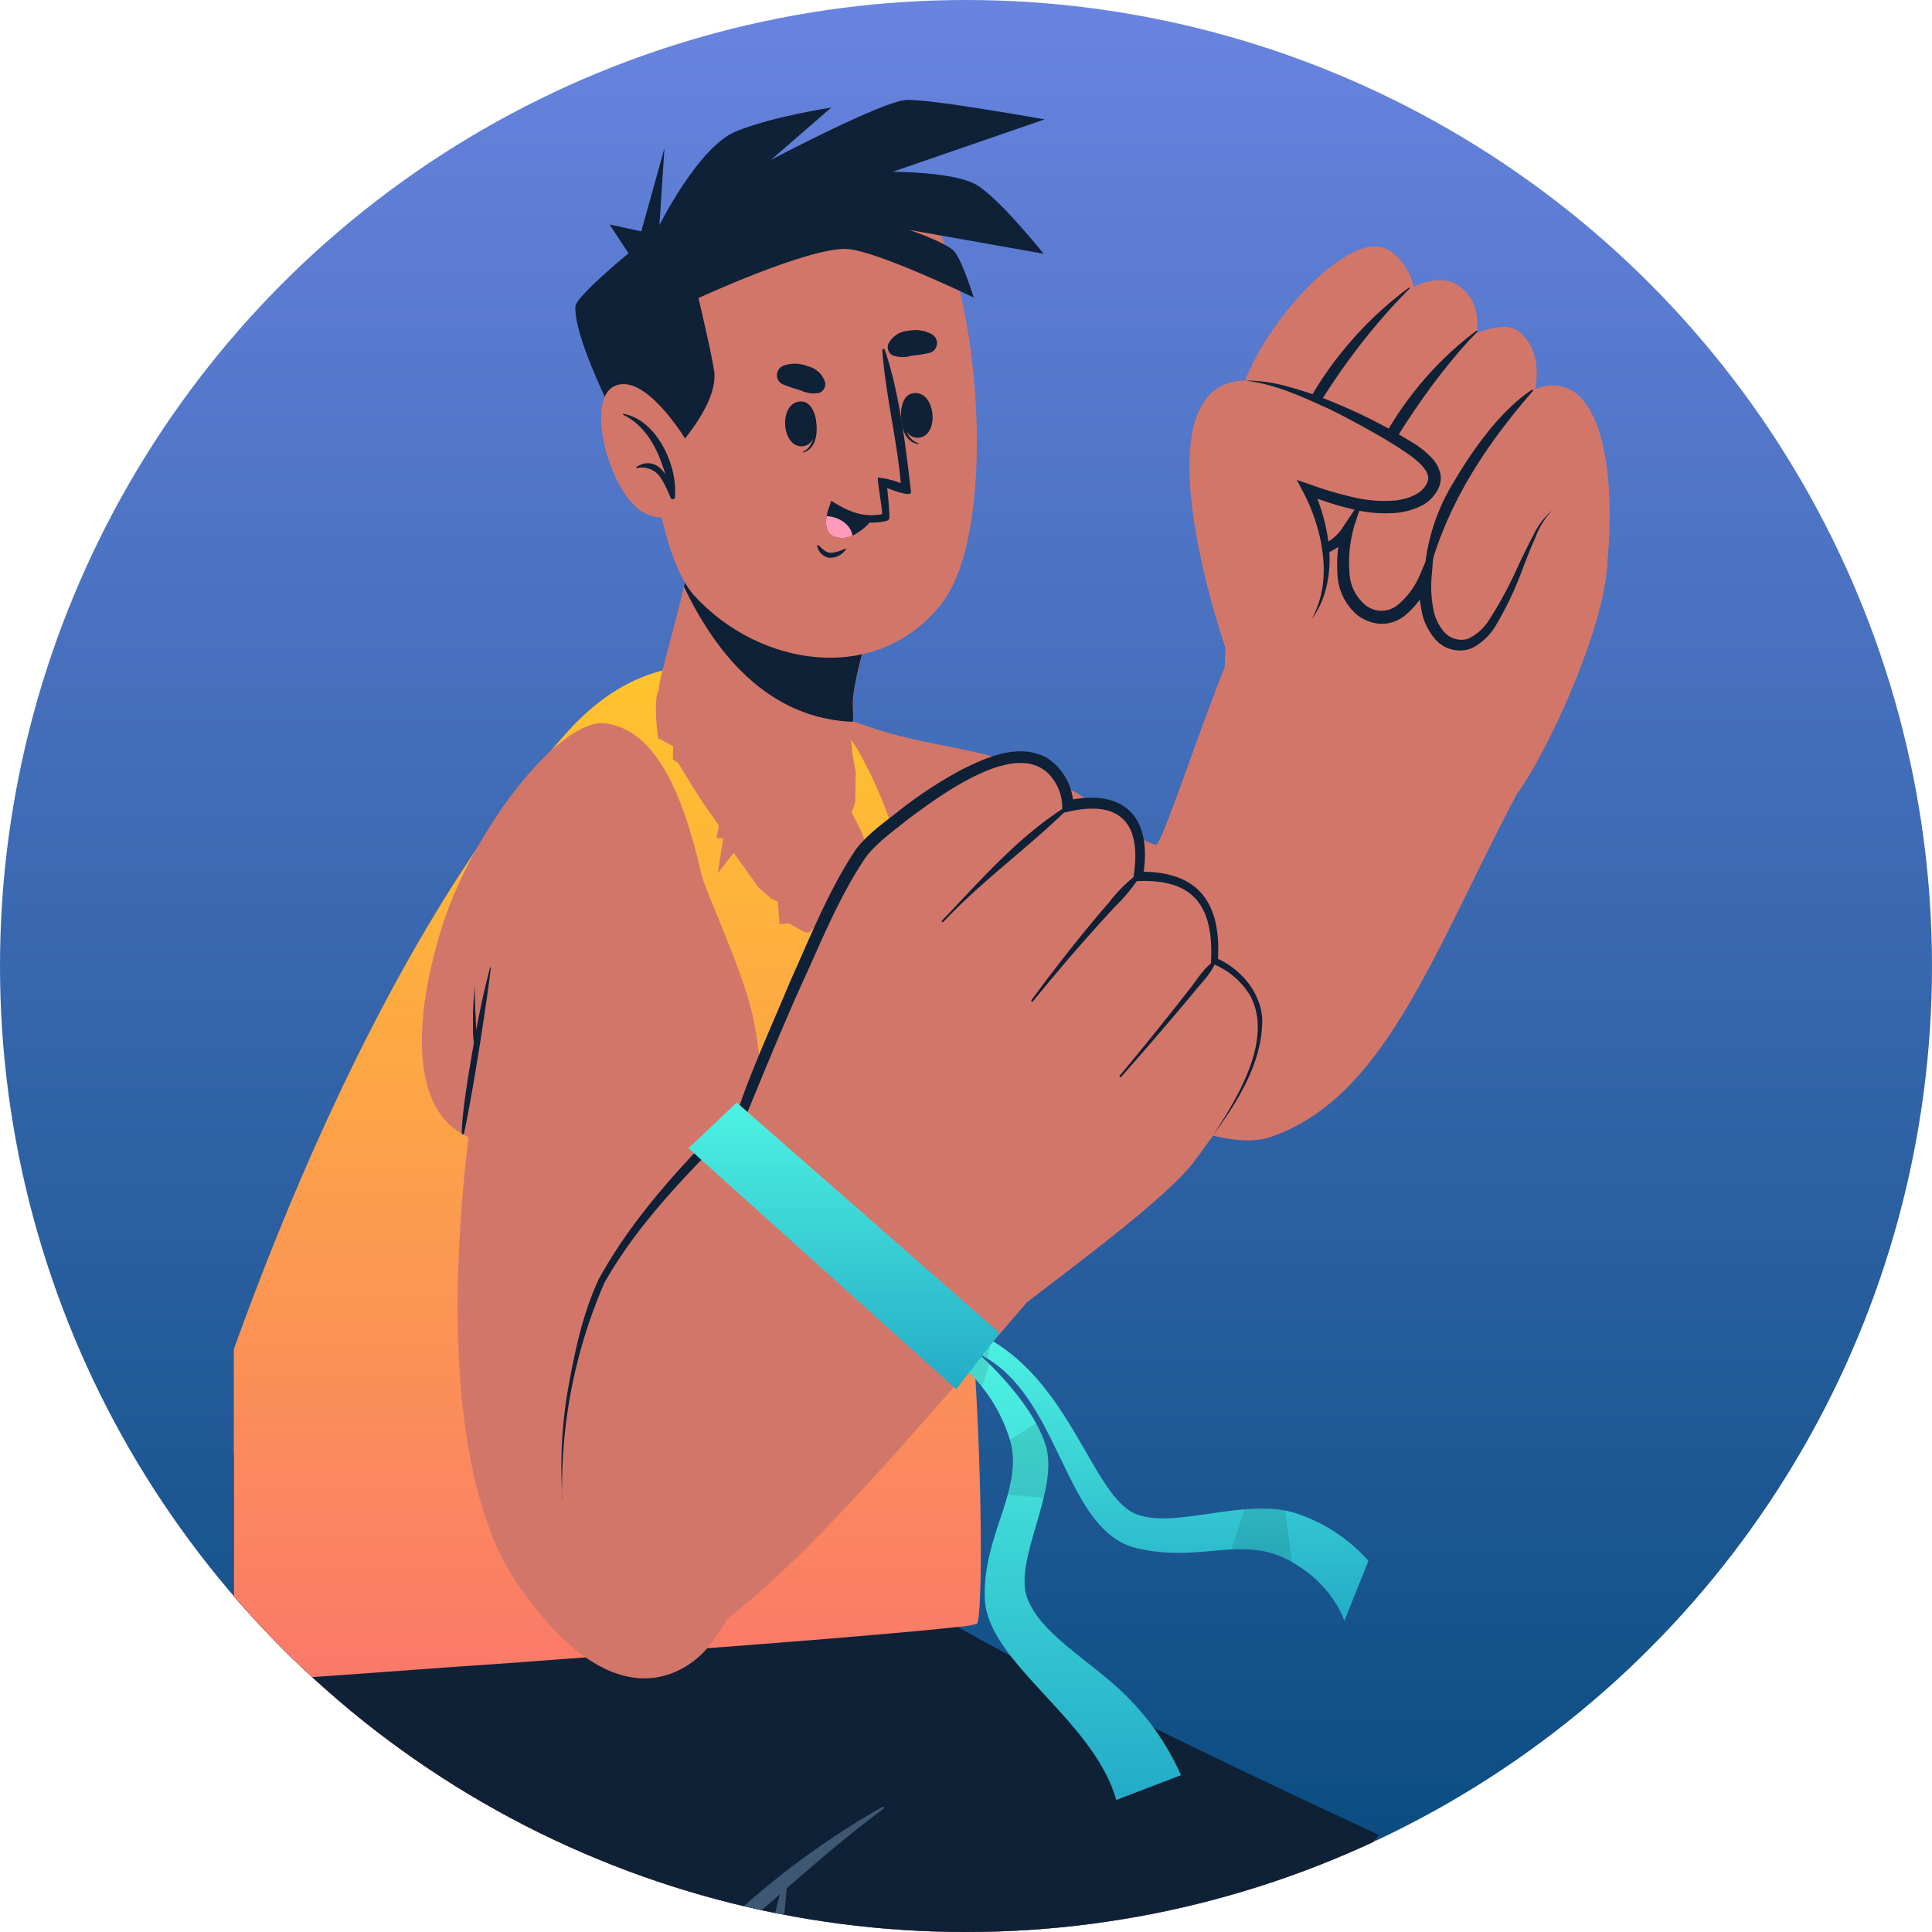<svg xmlns="http://www.w3.org/2000/svg" xmlns:xlink="http://www.w3.org/1999/xlink" width="304" height="304" viewBox="0 0 304 304">
  <defs>
    <linearGradient id="linear-gradient" x1="0.5" x2="0.5" y2="1" gradientUnits="objectBoundingBox">
      <stop offset="0" stop-color="#6984e0"/>
      <stop offset="1" stop-color="#064a7c"/>
    </linearGradient>
    <clipPath id="clip-path">
      <circle id="Ellipse_794" data-name="Ellipse 794" cx="152" cy="152" r="152" transform="translate(293 4439)" fill="#9fb3f7"/>
    </clipPath>
    <linearGradient id="linear-gradient-2" x1="0.5" x2="0.5" y2="1" gradientUnits="objectBoundingBox">
      <stop offset="0" stop-color="#ffc42d"/>
      <stop offset="1" stop-color="#fa796a"/>
    </linearGradient>
    <linearGradient id="linear-gradient-3" x1="0.5" x2="0.5" y2="1" gradientUnits="objectBoundingBox">
      <stop offset="0" stop-color="#4ef2e2"/>
      <stop offset="1" stop-color="#23abc7"/>
    </linearGradient>
  </defs>
  <g id="Group_10233" data-name="Group 10233" transform="translate(-298 -4439)">
    <circle id="Ellipse_787" data-name="Ellipse 787" cx="152" cy="152" r="152" transform="translate(298 4439)" fill="url(#linear-gradient)"/>
    <g id="Mask_Group_81" data-name="Mask Group 81" transform="translate(5)" clip-path="url(#clip-path)">
      <g id="Group_10056" data-name="Group 10056" transform="translate(14009.722 2501.047)">
        <path id="Path_17494" data-name="Path 17494" d="M247.28,405.73v20.75H106.07a82.525,82.525,0,0,1-7.39-6.27,76.82,76.82,0,0,1-23.27-46.59,87.8,87.8,0,0,1,2.83-35.51.08.08,0,0,1,0-.05.31.31,0,0,1,0-.07l14.55-.83,14.86-.85H108l34.46-2h0l1.19-.06,3.28-.19v.15c.42.95,2.77,6.3,5.36,12,.13.28.26.56.38.85,2.83,6.22,5.83,12.63,6.81,14s3.58,3.17,7.53,5.43c3.56,2,8.2,4.43,13.63,7.09,6.21,3,13.45,6.47,21.29,10.17,10.48,4.93,22,10.35,33.58,16C239.45,401.79,243.39,403.75,247.28,405.73Z" transform="translate(-13736 1827.69)" fill="#d3766a"/>
        <path id="Path_17495" data-name="Path 17495" d="M236.28,399l-.76.9-22.7,26.62H101.26C92.67,419,85.58,411.35,81.69,404a73.84,73.84,0,0,1-8.21-30.25,95.32,95.32,0,0,1,4.76-35.65.08.08,0,0,1,0-.05.31.31,0,0,1,0-.07l14.55-.83,14.86-.85H108l34.46-2h0l1.19-.06,3.28-.19v.15c.44.81,2.65,5.09,5.27,10,.37.7.75,1.41,1.14,2.12,2.86,5.37,6,11.08,7.81,13.86.76,1.17,4,3.32,8.7,6,2.47,1.41,5.35,3,8.5,4.64,6.71,3.53,14.64,7.48,22.45,11.29h0C218.89,391,236.28,399,236.28,399Z" transform="translate(-13736 1827.69)" fill="#0e2136"/>
        <path id="Path_17496" data-name="Path 17496" d="M147.82,426.48H134.73l-2.14-1.3c-2.18-1.36-4.37-2.72-6.54-4.11l-.55-.35a150.751,150.751,0,0,1-14.41-10.34c-1.68-1.42-3.35-2.88-4.94-4.49-.8-.8-1.56-1.68-2.26-2.53a27.541,27.541,0,0,1-2.08-2.6,66,66,0,0,1-6.91-11.3,81.47,81.47,0,0,1-5.79-16.8q-.94-4.1-1.54-8.25a103.211,103.211,0,0,1-.47-25.8,99.545,99.545,0,0,0,.6,12.81,113.35,113.35,0,0,0,2,12.61c.64,2.84,1.37,5.66,2.22,8.43a77.06,77.06,0,0,0,6.4,15.22,63.84,63.84,0,0,0,7,10.27c.65.81,1.35,1.58,2.06,2.31a27.3,27.3,0,0,0,2.14,2.16,61.127,61.127,0,0,0,4.77,3.93,178.545,178.545,0,0,0,15.49,10.12c.42.25.84.5,1.27.74q2.31,1.37,4.64,2.68l3.36,1.85.2.11.62.34.91.51C143.12,424,145.46,425.23,147.82,426.48Z" transform="translate(-13736 1827.69)" fill="#3e5874"/>
        <path id="Path_17497" data-name="Path 17497" d="M143.63,404.19h0v.05c-.09.15-.18.3-.27.43a1.368,1.368,0,0,1-.13.2,10,10,0,0,1-.65.9v.1l-.48,2.19-.06.28h0c-.38,1.74-.95,4.32-1.67,7.6a.631.631,0,0,1-.07.35l-1.19,5.43c-.33,1.49-.68,3.08-1,4.74H56V339.35l22.23-1.29,14.57-.85h0l14.85-.86H108l34.46-2,1.19-.07s1.47,8.35,2.67,19.46c.49,4.52.94,9.5,1.22,14.56C148.28,382.32,147.82,397,143.63,404.19Z" transform="translate(-13736 1827.69)" fill="#d3766a"/>
        <path id="Path_17498" data-name="Path 17498" d="M152.19,367.9c-1.34,22.09-6.33,32.61-8.56,36.29h0v.05c-.09.15-.18.3-.27.43a1.368,1.368,0,0,1-.13.2,10,10,0,0,1-.65.9v.1l-.21,1.34-.16,1-2.28,14-.69,4.29H56V339l36.75-2.13,14.93-.87H108l34.45-2,9-.52q.5,5.67.76,10.8c0,.67.06,1.34.09,2v1.2A195.159,195.159,0,0,1,152.19,367.9Z" transform="translate(-13736 1827.69)" fill="#0e2136"/>
        <path id="Path_17499" data-name="Path 17499" d="M72.73,424.09l-.22,1c-.1.47-.19.94-.29,1.41h-6l.46-1.86a69.439,69.439,0,0,1-2.93-9.91L63.17,412l-.46-2.76c-.32-1.83-.49-3.68-.69-5.54a123.289,123.289,0,0,1-.22-22.15c.24-2.34.46-4.68.76-7,.17-1.32.36-2.63.6-3.94.48-3.64,1.34-7.22,2.14-10.78.36-1.8.87-3.56,1.38-5.31l1.49-5.28c1.15-3.46,2.43-6.89,3.61-10.31-.84,3.54-1.76,7.05-2.56,10.59-.62,3.59-1.51,7.09-2,10.69s-1,7.14-1.29,10.75c-.13,1.12-.22,2.25-.29,3.38-.16,2.46-.22,4.92-.31,7.39a133.7,133.7,0,0,0,1.42,21.37,50.794,50.794,0,0,0,1,5.23l.55,2.61.68,2.55a60,60,0,0,0,3.35,9.75Z" transform="translate(-13736 1827.69)" fill="#3e5874"/>
        <path id="Path_17500" data-name="Path 17500" d="M143.05,406.57v.88a80.111,80.111,0,0,1-1.35,10.12c-.29,1.71-.58,3.42-.89,5.13q-.33,1.89-.69,3.78h-1.64c.26-1.55.53-3.09.8-4.63s.53-3,.81-4.53l.18-1a.631.631,0,0,1,.07-.35,74.6,74.6,0,0,1,1.64-7.58,1.581,1.581,0,0,1,.09-.31c.08-.29.17-.57.27-.85s.15-.48.23-.72S143.05,406.3,143.05,406.57Z" transform="translate(-13736 1827.69)" fill="#3e5874"/>
        <path id="Path_17501" data-name="Path 17501" d="M158.15,394.57a128.9,128.9,0,0,0-17.92,12.29c-6,4.81-11.13,10.43-16.65,15.71-.16.15,0,.42.21.28,5.88-4.68,12-9.05,17.62-14s11-9.59,16.9-14C158.46,394.75,158.32,394.48,158.15,394.57Z" transform="translate(-13736 1827.69)" fill="#3e5874"/>
        <path id="Path_17502" data-name="Path 17502" d="M145.24,241.69c21.24,25.66,60.46,52,73.87,47.51,18-6.07,25.59-28.87,38.84-54,3.21-6.09-43.18-26.85-45.95-20-4,9.91-9.92,27.91-10.81,28a9.89,9.89,0,0,1-3.43-1.71c-2.39-1.78-8.26-6.84-16.69-10.32s-16.27-3.37-26.21-6.94C134.88,217,132.16,225.89,145.24,241.69Z" transform="translate(-13736 1827.69)" fill="#d3766a"/>
        <path id="Path_17503" data-name="Path 17503" d="M272.14,199.59c-.76,11-11.15,33.06-15.7,37.41s-42.56-12.08-44.16-18.34,3.83-43.28,11.49-51.61S272.92,188.13,272.14,199.59Z" transform="translate(-13736 1827.69)" fill="#d3766a"/>
        <path id="Path_17504" data-name="Path 17504" d="M214.57,182.22c2.69,5.22,7.3-.93,7.3-.93s-4.51,10.46.35,14.77c4.69,4.14,10-3.49,10.39-4-.24.55-4.13,10.27,1.2,14.1,5.53,4,9.55-4.6,9.81-5.16-.06.6-.66,8.46,4,10.45,8.09,3.42,10.19-16.65,15.9-20.89,0,0,8.28,8.85,8.58,9.06,0,0,2.39-19.05-3.76-26.43a6.14,6.14,0,0,0-7.51-1.64s1.45-6.05-2.64-9.2c-2.11-1.61-6.56.33-6.56.33s1-4.9-2.86-7.47c-3-2.06-7,.2-7,.2s-1.26-5.13-5.05-6.23C229.09,146.92,208.82,171,214.57,182.22Z" transform="translate(-13736 1827.69)" fill="#d3766a"/>
        <path id="Path_17505" data-name="Path 17505" d="M241.09,155.64a.082.082,0,0,0-.1-.13c-8.6,6.31-16.12,15.87-19.4,26.08-.11.34.38.66.57.31C227.56,172,233.14,163.69,241.09,155.64Z" transform="translate(-13736 1827.69)" fill="#0e2136"/>
        <path id="Path_17506" data-name="Path 17506" d="M251.72,162.49c.09-.09-.05-.23-.16-.16-8.83,6.55-17,17.55-19.4,29.77-.08.42.26.88.4.4C234.77,184.5,244.53,169.69,251.72,162.49Z" transform="translate(-13736 1827.69)" fill="#0e2136"/>
        <path id="Path_17507" data-name="Path 17507" d="M243.74,201.88c2.76-11.62,9-21.19,16.75-30.11.1-.11-.07-.25-.18-.17-5,3.32-9.37,9.52-12.36,14.63a31.38,31.38,0,0,0-4.61,15.56C243.33,202,243.68,202.13,243.74,201.88Z" transform="translate(-13736 1827.69)" fill="#0e2136"/>
        <path id="Path_17508" data-name="Path 17508" d="M221.87,181.29a35.47,35.47,0,0,0-1.45,6.4,11.92,11.92,0,0,0,.58,6.25,3.94,3.94,0,0,0,2,2,5.76,5.76,0,0,0,2.88.46,7.06,7.06,0,0,0,4.73-3.23l2.69-4-1.14,4.68a19.82,19.82,0,0,0-.55,6.36,7,7,0,0,0,2.46,5.21,4,4,0,0,0,5.07.08,12.16,12.16,0,0,0,3.61-4.91L245,195.4l-.46,5.67a18.6,18.6,0,0,0,.22,4.71,7.63,7.63,0,0,0,1.82,4,3.64,3.64,0,0,0,3.7,1,8,8,0,0,0,3.33-3,63.61,63.61,0,0,0,4.66-8.72c.72-1.51,1.44-3,2.24-4.5a11.79,11.79,0,0,1,3-4,12.689,12.689,0,0,0-2.61,4.2c-.68,1.51-1.28,3.07-1.89,4.62a53.33,53.33,0,0,1-4.29,9.17,9.37,9.37,0,0,1-3.88,3.72,5.12,5.12,0,0,1-5.51-1.19,9.38,9.38,0,0,1-2.4-4.91,20.139,20.139,0,0,1-.31-5.26l1.83.44a13.91,13.91,0,0,1-4.21,5.85,5.85,5.85,0,0,1-3.75,1.22,6.6,6.6,0,0,1-3.65-1.39,8.87,8.87,0,0,1-3.12-6.59,21.65,21.65,0,0,1,.71-7l1.55.7A8.38,8.38,0,0,1,226,197.8a7.16,7.16,0,0,1-3.53-.75,5.12,5.12,0,0,1-2.42-2.69,12.36,12.36,0,0,1-.19-6.76,29.24,29.24,0,0,1,2.01-6.31Z" transform="translate(-13736 1827.69)" fill="#0e2136"/>
        <path id="Path_17509" data-name="Path 17509" d="M212.1,212.19s-15.51-44.39,4.81-41.95c6,.72,30,10.91,28,15.75-2.52,6.26-13.31,3.88-19.84,1.3,0,0,7.4,14.36-1.05,22.49C218.73,214.89,212.1,212.19,212.1,212.19Z" transform="translate(-13736 1827.69)" fill="#d3766a"/>
        <path id="Path_17510" data-name="Path 17510" d="M215.21,170.14a24.74,24.74,0,0,1,7.08,1.06,52.557,52.557,0,0,1,6.8,2.36,82.648,82.648,0,0,1,12.83,6.58,13.7,13.7,0,0,1,2.92,2.48,5.15,5.15,0,0,1,1,1.92,3.36,3.36,0,0,1,.14,1.19,3.86,3.86,0,0,1-.27,1.17,6,6,0,0,1-2.88,3,11.27,11.27,0,0,1-3.78,1.06,21.68,21.68,0,0,1-7.39-.68,49.39,49.39,0,0,1-6.91-2.26l1-1.17a28.8,28.8,0,0,1,1.87,5.19,26.742,26.742,0,0,1,.85,5.41,18.68,18.68,0,0,1-.55,5.43,14.1,14.1,0,0,1-2.28,4.88,15.939,15.939,0,0,0,1.71-5,19.091,19.091,0,0,0,.07-5.23,25.46,25.46,0,0,0-1.11-5.11,27.429,27.429,0,0,0-2-4.78l-1-1.87,2.06.7a54.193,54.193,0,0,0,6.72,2,21.11,21.11,0,0,0,6.77.54c2.13-.24,4.35-1.14,5-2.86.71-1.45-1.23-3.2-3.05-4.48a69.606,69.606,0,0,0-6-3.67c-2.06-1.16-4.14-2.29-6.27-3.32C224.3,172.74,220,170.71,215.21,170.14Z" transform="translate(-13736 1827.69)" fill="#0e2136"/>
        <path id="Path_17511" data-name="Path 17511" d="M173,365.77a15.65,15.65,0,0,1-3.1.5l-2.84.3c-3.62.37-8.73.82-14.83,1.33l-4.7.39c-5.18.41-10.9.86-16.93,1.32l-5.12.39-10.81.81-3.21.24c-6.53.48-13.11,1-19.49,1.41l-2.82.2-13.7,1-1.93.14-7.81.53-3.11.21-6.53.43V322.56c9-25,21.8-54.44,38-78.42h0a174.511,174.511,0,0,1,11.84-15.67c.92-1.09,1.85-2.16,2.8-3.2,4.82-5.33,9.88-8.25,14.8-9.5a25.38,25.38,0,0,1,12.25,0A33.31,33.31,0,0,1,149,222.4c.45.37.88.74,1.28,1.11a23.522,23.522,0,0,1,2.91,3.17h0a15,15,0,0,1,.86,1.26,65.16,65.16,0,0,1,5.39,11.93.878.878,0,0,1,.05.15,166.386,166.386,0,0,1,5.73,21.73c1.81,8.95,3.27,18.64,4.43,28.38h0c.86,7.31,1.56,14.64,2.12,21.72.11,1.42.21,2.82.31,4.21.18,2.38.33,4.73.47,7l.09,1.63v.35c.05.76.09,1.51.13,2.25h0C174,348.82,173.72,365.07,173,365.77Z" transform="translate(-13736 1827.69)" fill="url(#linear-gradient-2)"/>
        <path id="Path_17512" data-name="Path 17512" d="M143.08,241.14c-5.81-.44-16.52-12.72-20.1-22.4-.24-.66,1.66-7,3.6-14.8,1.16-4.74,2.34-10.05,3.07-15L159.39,201s-4.55,9.86-5.77,18.45a11,11,0,0,0-.08,2.05c0,.09,0,.21,0,.34C153.59,225.8,152.18,241.84,143.08,241.14Z" transform="translate(-13736 1827.69)" fill="#d3766a"/>
        <path id="Path_17513" data-name="Path 17513" d="M126.9,202.58c4.86,10.23,13.08,20.74,26.59,21.26a18.785,18.785,0,0,0,0-2,1.92,1.92,0,0,1,0-.34,10.25,10.25,0,0,1,.09-2.05c1.22-8.59,5.76-18.45,5.76-18.45l-29.7-12C129,193.42,128,198.21,126.9,202.58Z" transform="translate(-13736 1827.69)" fill="#0e2136"/>
        <path id="Path_17514" data-name="Path 17514" d="M123,153.08c-4.41,10.68-1.64,43,5.51,50.89,10.37,11.36,28.86,14.12,38.9,1.31,9.73-12.41,5.38-54.52-2.75-61.8C152.67,132.75,129.51,137.29,123,153.08Z" transform="translate(-13736 1827.69)" fill="#d3766a"/>
        <path id="Path_17515" data-name="Path 17515" d="M147.46,175.53c0-.09-.16.11-.15.2.28,2.18.22,4.71-1.68,5.62-.06,0,0,.13,0,.12C148,180.9,148.07,177.54,147.46,175.53Z" transform="translate(-13736 1827.69)" fill="#0e2136"/>
        <path id="Path_17516" data-name="Path 17516" d="M145.3,173.43c-3.52.06-3.14,7.12.13,7.06S148.26,173.38,145.3,173.43Z" transform="translate(-13736 1827.69)" fill="#0e2136"/>
        <path id="Path_17517" data-name="Path 17517" d="M161.14,174.52c0-.09.18.09.18.18.05,2.19.48,4.69,2.49,5.31.06,0,.06.13,0,.12C161.37,179.92,160.84,176.6,161.14,174.52Z" transform="translate(-13736 1827.69)" fill="#0e2136"/>
        <path id="Path_17518" data-name="Path 17518" d="M163,172.13c3.5-.46,4.16,6.58.92,7S160,172.52,163,172.13Z" transform="translate(-13736 1827.69)" fill="#0e2136"/>
        <path id="Path_17519" data-name="Path 17519" d="M142.45,170.74a26.886,26.886,0,0,0,2.75.92,4.68,4.68,0,0,0,3,.42,1.5,1.5,0,0,0,.93-1.57,3.72,3.72,0,0,0-2.71-2.61,5.44,5.44,0,0,0-3.91-.08,1.6,1.6,0,0,0-.06,2.92Z" transform="translate(-13736 1827.69)" fill="#0e2136"/>
        <path id="Path_17520" data-name="Path 17520" d="M165.54,165.79a25.189,25.189,0,0,1-2.87.45,4.63,4.63,0,0,1-3-.09,1.5,1.5,0,0,1-.64-1.71,3.71,3.71,0,0,1,3.1-2.11,5.43,5.43,0,0,1,3.87.58,1.6,1.6,0,0,1-.46,2.88Z" transform="translate(-13736 1827.69)" fill="#0e2136"/>
        <path id="Path_17521" data-name="Path 17521" d="M148.07,196.07c.55.48,1.11,1.16,1.91,1.18a5.76,5.76,0,0,0,2.31-.68.08.08,0,0,1,.1.11,2.94,2.94,0,0,1-2.7,1.34,2.34,2.34,0,0,1-1.83-1.84C147.82,196.05,148,196,148.07,196.07Z" transform="translate(-13736 1827.69)" fill="#0e2136"/>
        <path id="Path_17522" data-name="Path 17522" d="M150,189.4a7.43,7.43,0,0,0,5.14,3,9.26,9.26,0,0,0,2.68,0,2,2,0,0,0,.51-.09,3.171,3.171,0,0,0,.48-.1.54.54,0,0,0,.41-.51h0a.93.93,0,0,0,0-.23h0v-.19c-.05-1.69-.35-4.24-.35-4.24.63.28,3.84,1.52,3.75.64-.84-7.25-1.76-15.31-4.11-22.35a.2.2,0,1,0-.4.07c.52,7,2.27,13.87,2.91,20.89a13.09,13.09,0,0,0-3.57-.88c-.24.08.67,4.92.63,5.68a.449.449,0,0,1,0,.08c-2.81.51-5-.22-7.83-2C150,189.08,149.87,189.24,150,189.4Z" transform="translate(-13736 1827.69)" fill="#0e2136"/>
        <path id="Path_17523" data-name="Path 17523" d="M156.8,191.62a8.93,8.93,0,0,1-3.39,2.93,4,4,0,0,1-2.4.28c-1.77-.36-1.9-2-1.66-3.35a9.39,9.39,0,0,1,.67-2.13,11.48,11.48,0,0,0,6.78,2.27Z" transform="translate(-13736 1827.69)" fill="#0e2136"/>
        <path id="Path_17524" data-name="Path 17524" d="M153.41,194.55a4,4,0,0,1-2.4.28c-1.77-.36-1.9-2-1.66-3.35C151.23,191.57,153.15,192.74,153.41,194.55Z" transform="translate(-13736 1827.69)" fill="#ff9abb"/>
        <path id="Path_17525" data-name="Path 17525" d="M121.05,185.65s-11.56-20.52-11.24-27.15c.07-1.57,8.37-8.38,8.37-8.38l-3-4.54,5,1.09,3.65-13.08-.79,12.1s6.16-12.4,12.1-14.78,14.94-3.72,14.94-3.72l-9.48,8.22s17.53-9.24,21.29-9.42,21.76,3.06,21.76,3.06l-23.9,8.24s9.53,0,13.08,2,10.67,10.9,10.67,10.9l-21.2-3.76s6,2,7.2,3.47,3,7.18,3,7.18-15.41-7.44-20-7.64c-6-.27-23.32,7.72-23.32,7.72s2.43,10.19,2.52,12C132,176,121.05,185.65,121.05,185.65Z" transform="translate(-13736 1827.69)" fill="#0e2136"/>
        <path id="Path_17526" data-name="Path 17526" d="M127.31,179.65S120.88,168.8,116,171s-.57,17.56,4.76,20a5.59,5.59,0,0,0,7.7-2.43Z" transform="translate(-13736 1827.69)" fill="#d3766a"/>
        <path id="Path_17527" data-name="Path 17527" d="M117.35,175.38c-.08,0-.11.11,0,.15,3.73,1.85,5.49,5.57,6.63,9.38-1-1.51-2.54-2.41-4.55-1.19-.1.06,0,.22.09.21a3.45,3.45,0,0,1,3.69,1.48,16.139,16.139,0,0,1,1.58,3.2c.15.35.79.22.69-.19v-.09C125.88,183.43,122.58,176.28,117.35,175.38Z" transform="translate(-13736 1827.69)" fill="#0e2136"/>
        <path id="Path_17528" data-name="Path 17528" d="M123,218.74c-1.07,1.34-.17,7.68-.17,7.68l2.37,1.27-.05,2.05.82.57s3.36,5.51,4.06,6.47,2.36,3.38,2.36,3.38l-.37,2h1.05l-.85,5.52,2.5-3.23,3.94,5.49,2,1.76,1,.41.28,3.61,1.42-.19,2.58,1.45h.71l2.56-2.66,2,4.82.11-4.71.06-2.55,2.92-.31-1.65-2-.1-1.65,3.44-3.76s-.63-1.68-1.1-2.83-1.59-3.16-1.59-3.16l.54-1.65.1-4.71-.49-2.67-.27-2.55Z" transform="translate(-13736 1827.69)" fill="#d3766a"/>
        <path id="Path_17529" data-name="Path 17529" d="M114.71,224.09c7.59,1.21,12.79,10.46,11.25,26.08S110.46,293.07,95.6,290c-13-2.66-10.81-20.73-7-33.18C93.24,241.31,107.41,222.94,114.71,224.09Z" transform="translate(-13736 1827.69)" fill="#d3766a"/>
        <path id="Path_17530" data-name="Path 17530" d="M104.38,235.57c-14.49,47.9-18.64,102-3.77,123.79,16.65,24.35,28.44,12.27,30.2,9.94,13.78-18.25,13.62-40.79,8.69-74.32-.61-4.11.59-14.17-1.81-25-1.58-7.16-7.48-19.58-8.09-22.29C122.22,214.43,108,223.72,104.38,235.57Z" transform="translate(-13736 1827.69)" fill="#d3766a"/>
        <path id="Path_17531" data-name="Path 17531" d="M94.13,270.24c0,.69.06,1.39.09,2.09.59-3.31,1.32-6.57,2.17-9.83,0-.07.13,0,.13,0-.43,3.79-2.47,17.76-4.22,26.07a.18.18,0,0,1-.36,0c0-3.72,1.63-12.58,1.91-14.24-.06-.51-.13-1-.15-1.54v-2.52c0-1.68.17-3.36.27-5h0C94,266.91,94,268.57,94.13,270.24Z" transform="translate(-13736 1827.69)" fill="#0e2136"/>
        <path id="Path_17532" data-name="Path 17532" d="M117.7,372.14c13.61-1.3,27.61-15.42,62.85-56.59,4.88-5.7-26.07-50.93-31.59-45.11-7,7.32-32.35,37.26-33.93,39.68C101.7,330.56,108.47,373,117.7,372.14Z" transform="translate(-13736 1827.69)" fill="#d3766a"/>
        <path id="Path_17533" data-name="Path 17533" d="M181.82,229.46c5.48,1.68,5.53,7.62,5.53,7.62a12.21,12.21,0,0,1,8.29.72c4.46,2.33,2.77,10.35,2.77,10.35a15,15,0,0,1,8.61,2.16c4,2.66,3.5,11,3.5,11A13.21,13.21,0,0,1,216.9,268c3,7.92-4.75,18.29-9.64,24.92s-25,20.89-28.53,24l-42.87-31s13.45-36,20.31-43C162,237,175.66,227.58,181.82,229.46Z" transform="translate(-13736 1827.69)" fill="#d3766a"/>
        <path id="Path_17534" data-name="Path 17534" d="M187.15,237.1c-7.65,4.78-13.46,11.57-19.64,18a.152.152,0,1,0,.22.21c6.08-6.48,13.36-11.66,19.69-17.89a.22.22,0,0,0-.27-.32Z" transform="translate(-13736 1827.69)" fill="#0e2136"/>
        <path id="Path_17535" data-name="Path 17535" d="M198.13,247.89a23.889,23.889,0,0,0-4.34,4.36c-1.43,1.64-2.82,3.31-4.2,5q-4.12,5.08-8,10.36c-.12.16.09.37.22.21,2.75-3.36,5.55-6.69,8.43-9.94q2.17-2.44,4.38-4.85a27.879,27.879,0,0,0,3.94-4.73.31.31,0,0,0-.43-.41Z" transform="translate(-13736 1827.69)" fill="#0e2136"/>
        <path id="Path_17536" data-name="Path 17536" d="M210.4,261.45c-1.52.93-2.63,2.74-3.7,4.13q-1.83,2.35-3.69,4.68c-2.48,3.11-5,6.22-7.54,9.24-.13.15.1.37.23.21,2.64-3,5.32-6.07,7.93-9.15,1.28-1.52,2.56-3,3.83-4.56,1.07-1.3,2.57-2.8,3.1-4.43a.11.11,0,0,0-.16-.12Z" transform="translate(-13736 1827.69)" fill="#0e2136"/>
        <path id="Path_17537" data-name="Path 17537" d="M107.79,346a70.6,70.6,0,0,1,.92-17.47c1.05-5.78,2.25-11.53,4.75-16.93,5.64-10.33,13.93-18.89,22.15-27.21,1.59-5,5.46-13.58,8-19.7,3.17-7,6-14.24,10.3-20.72,2-2.62,4.71-4.42,7.24-6.46a68.408,68.408,0,0,1,9.17-6c4.07-2.05,9.23-4.43,13.7-2a9.22,9.22,0,0,1,4.16,7.67l-1.08-.93c9.39-2.07,13.62,2.88,12,12.07l-.76-.88c9.56-.23,13.19,4.91,12.56,14.09l-.34-.56c3.87,1.67,7,5.25,7.33,9.54.1,6.9-3.87,13.09-7.78,18.47,3.82-5.84,9.61-15.17,5.87-22.08a12.23,12.23,0,0,0-6.16-5.09c.52-9.15-2.82-13.53-12.31-12.86,1.51-8.1-1-13-10-11l-1.14.25a7.57,7.57,0,0,0-1.56-5.56c-5.12-6.67-17.58,2.81-22.49,6.4-2.34,1.91-5,3.73-6.81,6.1-4.21,6.24-7.07,13.43-10.22,20.28-3,6.67-5.77,13.49-8.55,20.2-8.15,8.12-16.63,16.4-22.35,26.47a80.46,80.46,0,0,0-6.65,33.9Z" transform="translate(-13736 1827.69)" fill="#0e2136"/>
        <path id="Path_17538" data-name="Path 17538" d="M172.81,322.9l-2.54,2a24.81,24.81,0,0,1,7.8,11.56c2.62,7.81-4.25,15.27-3.83,25.36s17.07,18.92,20.68,31.67l10.19-3.9a40.87,40.87,0,0,0-8-11.85c-5.65-5.91-13.93-10-16.18-16s5.09-17,2.88-24.06C181.49,330.26,172.81,322.9,172.81,322.9Z" transform="translate(-13736 1827.69)" fill="url(#linear-gradient-3)"/>
        <path id="Path_17539" data-name="Path 17539" d="M170.27,324.92l2.54-2s.87.73,2.13,2l-1.17,3.63a19.558,19.558,0,0,0-3.5-3.63Z" transform="translate(-13736 1827.69)" opacity="0.1"/>
        <path id="Path_17540" data-name="Path 17540" d="M178.17,336.83l4.14-2.59a18.73,18.73,0,0,1,1.51,3.46c.75,2.4.4,5.27-.3,8.24l-5.67-.49A15.28,15.28,0,0,0,178.17,336.83Z" transform="translate(-13736 1827.69)" opacity="0.1"/>
        <path id="Path_17541" data-name="Path 17541" d="M234.6,355.86l-3.8,9.47s-1.71-5.93-9-9.69-13.79.56-23.62-1.76C186.32,351.1,186.33,329,172.66,323l1.15-2.62c13.88,6.9,17.21,25,24.06,28.05,5.88,2.59,17.43-2.59,25.2-.09a26.16,26.16,0,0,1,11.53,7.52Z" transform="translate(-13736 1827.69)" fill="url(#linear-gradient-3)"/>
        <path id="Path_17542" data-name="Path 17542" d="M173.81,320.37c.48.24.94.5,1.4.76l-.54,2.93a15.482,15.482,0,0,0-2-1.06Z" transform="translate(-13736 1827.69)" opacity="0.1"/>
        <path id="Path_17543" data-name="Path 17543" d="M215.11,347.76a24.2,24.2,0,0,1,6.4.19l1.06,8.13c-.26-.16-.53-.3-.81-.45a16.22,16.22,0,0,0-8.72-1.57Z" transform="translate(-13736 1827.69)" opacity="0.1"/>
        <path id="Path_17544" data-name="Path 17544" d="M176.59,320.03l-6.86,8.83-42.12-37.92,7.59-7.19Z" transform="translate(-13736 1827.69)" fill="url(#linear-gradient-3)"/>
      </g>
    </g>
  </g>
</svg>

